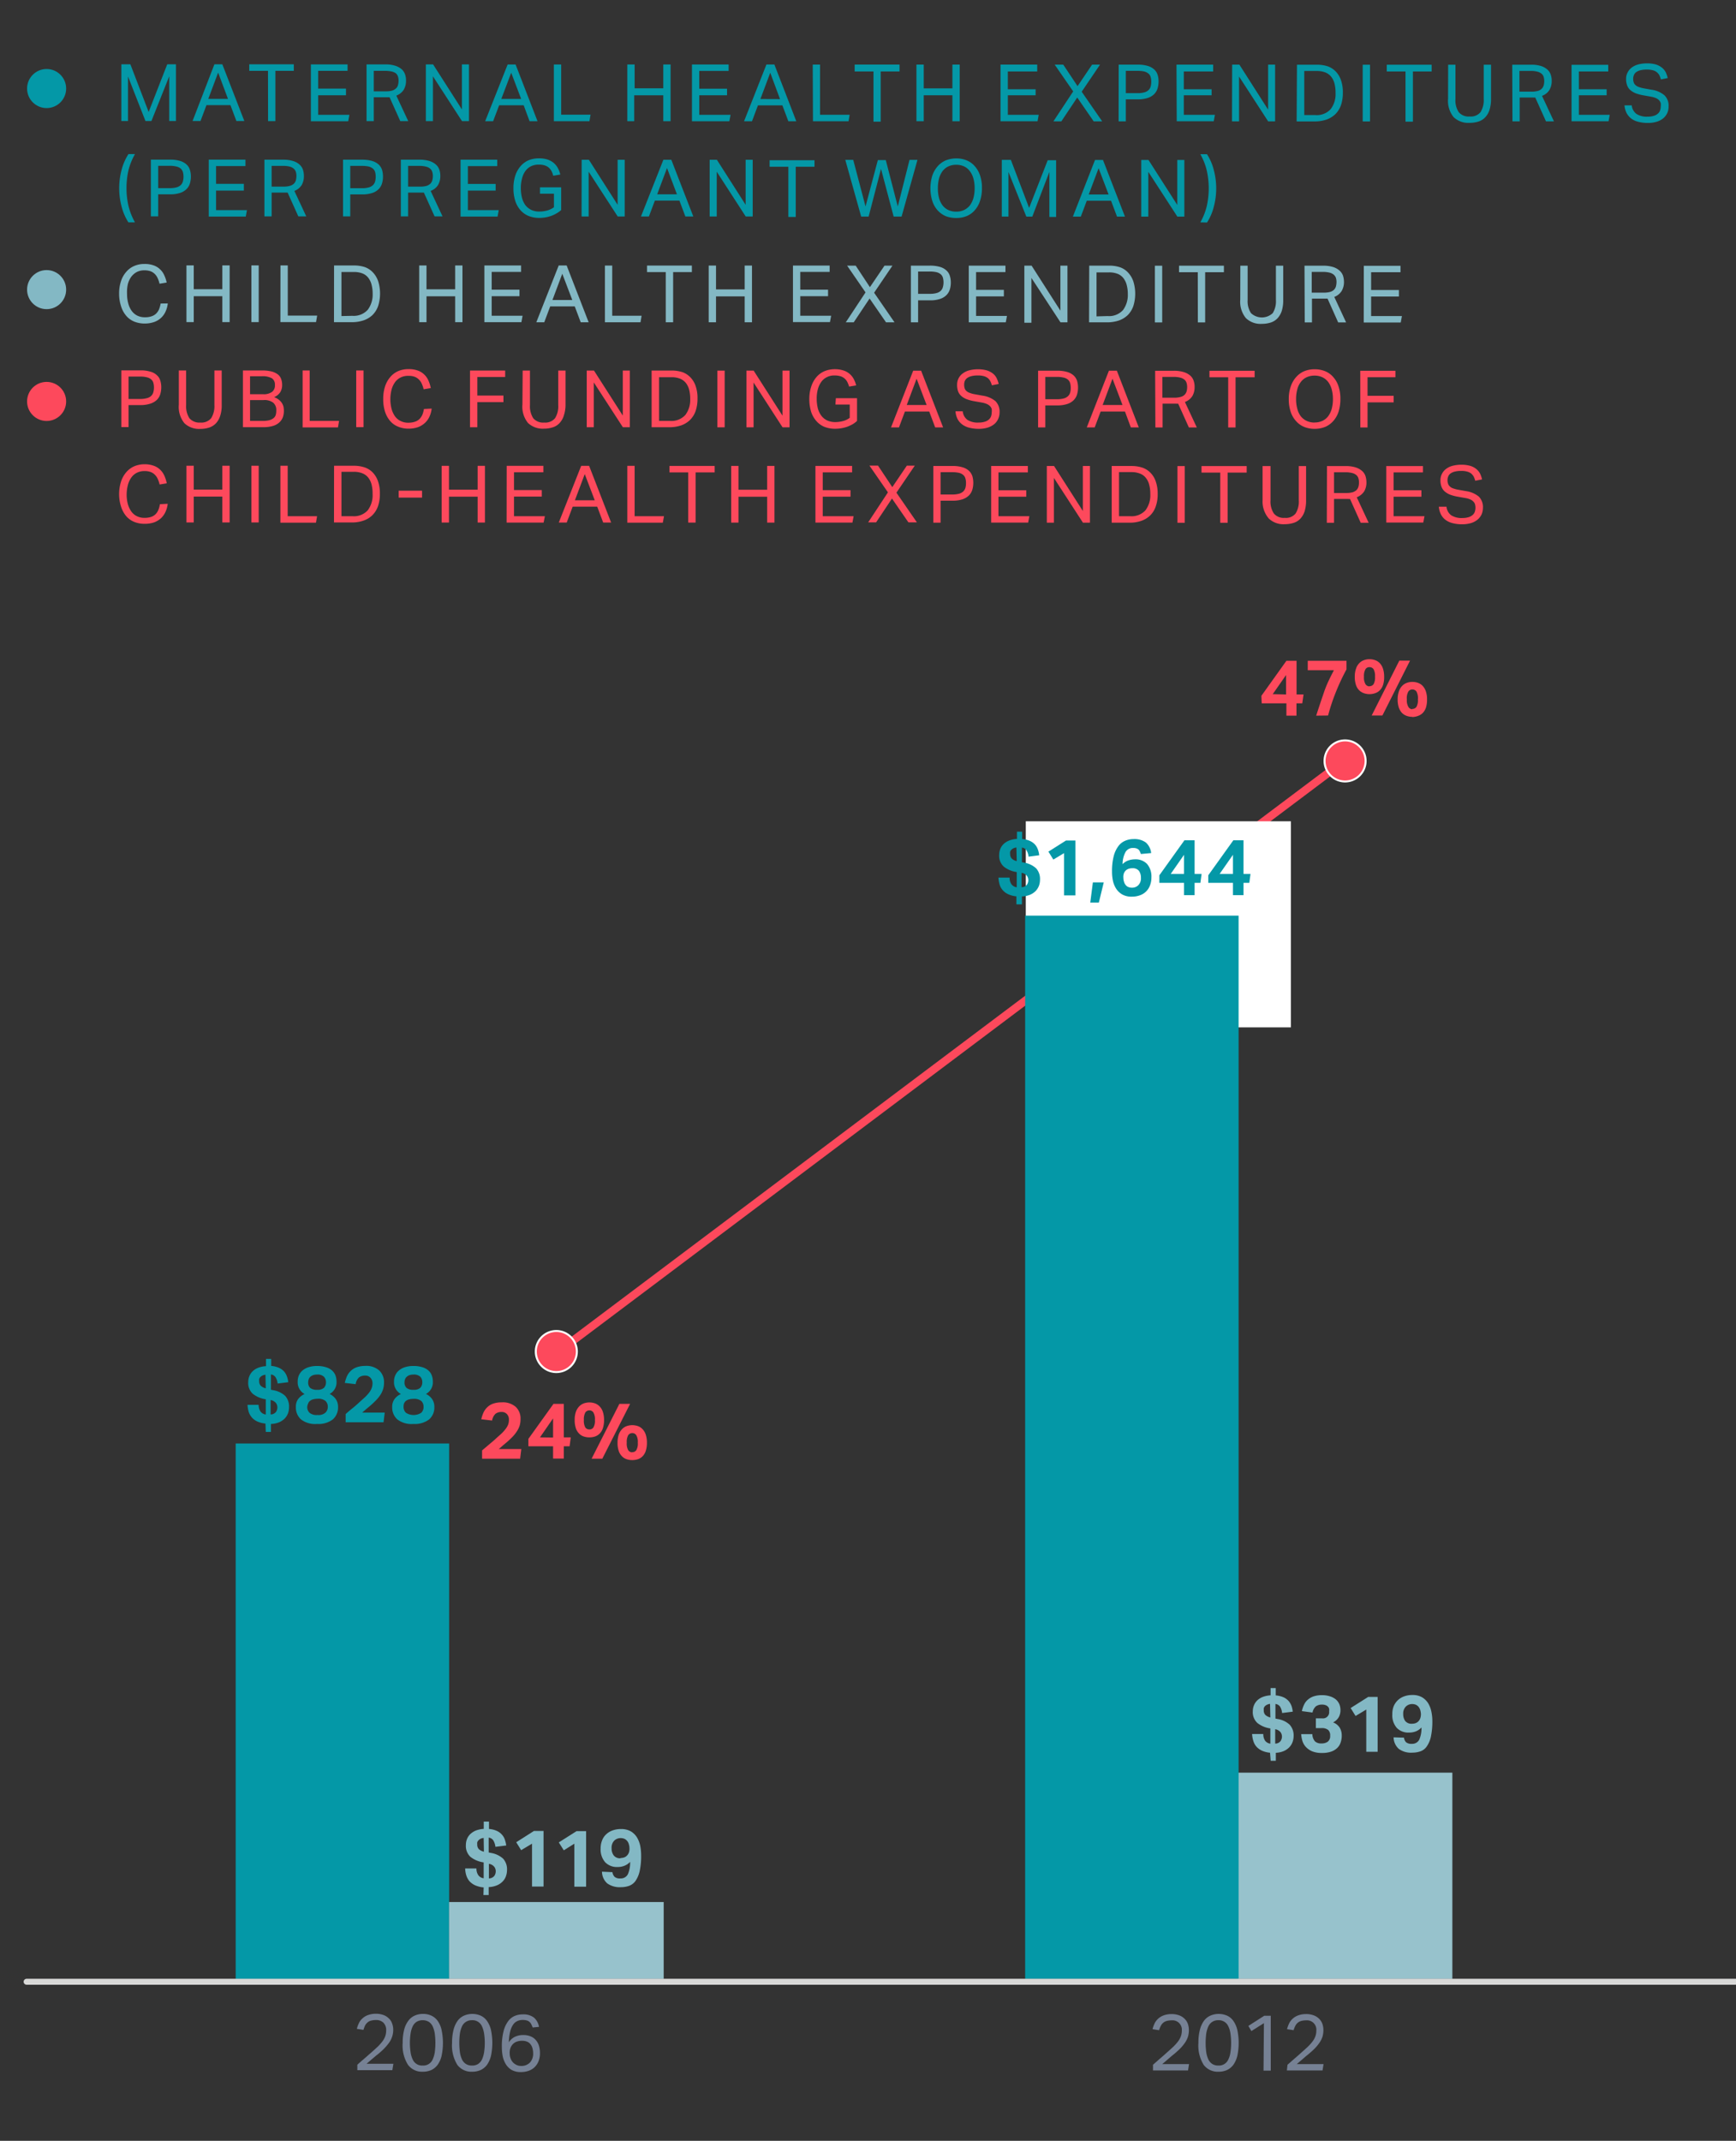 <svg xmlns="http://www.w3.org/2000/svg" viewBox="0 0 218.62 269.58" width="218.62px" height="269.58px" ><rect x="0" y="0" width="218.62" height="269.58" fill="#333333" stroke="none"/><defs><style>.cls-1{fill:#0498a7;}.cls-2{fill:#97c2cc;}.cls-3,.cls-6{fill:none;stroke-linecap:round;}.cls-3{stroke:#fd495c;stroke-miterlimit:10;}.cls-4{fill:#fff;}.cls-5{fill:#768194;}.cls-6{stroke:#d9d9d8;stroke-linejoin:round;stroke-width:0.75px;}.cls-7{fill:#83b8c4;}.cls-8{fill:#fd495c;}</style></defs><g id="Bars"><rect class="cls-1" x="29.68" y="181.77" width="26.88" height="67.44"/><rect class="cls-2" x="56.55" y="239.51" width="27.03" height="9.69"/><rect class="cls-2" x="155.87" y="223.22" width="27.03" height="25.98"/><line class="cls-3" x1="169.14" y1="95.92" x2="69.89" y2="170.52"/><rect class="cls-4" x="129.18" y="103.42" width="33.39" height="25.95"/><rect class="cls-1" x="129.1" y="115.3" width="26.88" height="133.9"/><path class="cls-5" d="M45,260c.25-.23.52-.47.82-.72l.89-.78c.32-.28.6-.53.84-.76a5.82,5.82,0,0,0,.6-.67,2.47,2.47,0,0,0,.36-.65,2.08,2.08,0,0,0,.12-.71,1.3,1.3,0,0,0-.34-1,1.29,1.29,0,0,0-.95-.34,2.25,2.25,0,0,0-.63.08,1,1,0,0,0-.44.24,1.26,1.26,0,0,0-.3.38,3.65,3.65,0,0,0-.2.54l-.83-.13a3.66,3.66,0,0,1,.25-.7,1.73,1.73,0,0,1,.44-.6,2,2,0,0,1,.7-.43,2.81,2.81,0,0,1,1-.17,2.77,2.77,0,0,1,.94.15,1.87,1.87,0,0,1,.68.42,1.52,1.52,0,0,1,.42.63,2.18,2.18,0,0,1,.15.82,2.55,2.55,0,0,1-.13.84,2.9,2.9,0,0,1-.38.77,7.22,7.22,0,0,1-.66.78c-.27.27-.59.56-1,.87l-.6.51-.59.51h3.38l-.13.8H45Z"/><path class="cls-5" d="M53.23,260.88a2.19,2.19,0,0,1-1.85-.87,4.56,4.56,0,0,1-.67-2.76,6.49,6.49,0,0,1,.18-1.63,3.16,3.16,0,0,1,.52-1.14,2,2,0,0,1,.8-.66,2.45,2.45,0,0,1,1.06-.22,2.39,2.39,0,0,1,1.06.22,2,2,0,0,1,.79.66,3.14,3.14,0,0,1,.49,1.14,7.9,7.9,0,0,1,0,3.26,3.18,3.18,0,0,1-.5,1.13,2.12,2.12,0,0,1-.8.66A2.67,2.67,0,0,1,53.23,260.88Zm0-.78a1.28,1.28,0,0,0,1.25-.75,3.42,3.42,0,0,0,.27-.9,9,9,0,0,0,0-2.4,3.42,3.42,0,0,0-.27-.9,1.35,1.35,0,0,0-.49-.56,1.54,1.54,0,0,0-1.52,0,1.35,1.35,0,0,0-.49.56,3.08,3.08,0,0,0-.27.9,8,8,0,0,0,0,2.4,3.08,3.08,0,0,0,.27.9,1.28,1.28,0,0,0,1.25.75Z"/><path class="cls-5" d="M59.45,260.88a2.2,2.2,0,0,1-1.86-.87,4.64,4.64,0,0,1-.66-2.76,6.49,6.49,0,0,1,.18-1.63,3.34,3.34,0,0,1,.51-1.14,2,2,0,0,1,.81-.66,2.64,2.64,0,0,1,2.11,0,2,2,0,0,1,.79.66,3.33,3.33,0,0,1,.5,1.14,7.9,7.9,0,0,1,0,3.26,3.36,3.36,0,0,1-.5,1.13,2.15,2.15,0,0,1-.81.66A2.62,2.62,0,0,1,59.45,260.88Zm0-.78a1.35,1.35,0,0,0,.75-.19,1.42,1.42,0,0,0,.49-.56,3.42,3.42,0,0,0,.27-.9,8,8,0,0,0,0-2.4,3.42,3.42,0,0,0-.27-.9,1.3,1.3,0,0,0-1.24-.76,1.39,1.39,0,0,0-.76.2,1.3,1.3,0,0,0-.5.56,3.42,3.42,0,0,0-.27.9,9,9,0,0,0,0,2.4,3.42,3.42,0,0,0,.27.9,1.36,1.36,0,0,0,.5.56A1.38,1.38,0,0,0,59.47,260.1Z"/><path class="cls-5" d="M67.08,255.31a4.4,4.4,0,0,0-.18-.42.89.89,0,0,0-.24-.3.84.84,0,0,0-.34-.17,1.8,1.8,0,0,0-.5-.06,1.55,1.55,0,0,0-.69.15,1.3,1.3,0,0,0-.53.47,2.71,2.71,0,0,0-.36.87,6.42,6.42,0,0,0-.16,1.32,1.87,1.87,0,0,1,.77-.69,2.32,2.32,0,0,1,1.05-.22,2.27,2.27,0,0,1,.95.18,1.65,1.65,0,0,1,.65.48,1.91,1.91,0,0,1,.38.72,3.14,3.14,0,0,1,.12.89,2.69,2.69,0,0,1-.17,1,2.18,2.18,0,0,1-.47.74,2.1,2.1,0,0,1-.75.48,2.8,2.8,0,0,1-1,.17,2.27,2.27,0,0,1-1.2-.28,2.15,2.15,0,0,1-.73-.74,3.21,3.21,0,0,1-.38-1,6.27,6.27,0,0,1-.1-1.14,7.47,7.47,0,0,1,.22-2,3.46,3.46,0,0,1,.58-1.25,2,2,0,0,1,.83-.66,2.52,2.52,0,0,1,1-.19,2.15,2.15,0,0,1,1.42.41,2,2,0,0,1,.63,1.16Zm-1.45,4.84a1.48,1.48,0,0,0,1.1-.42,1.62,1.62,0,0,0,.41-1.17,2.45,2.45,0,0,0-.08-.62,1.37,1.37,0,0,0-.24-.5,1,1,0,0,0-.43-.34,1.62,1.62,0,0,0-.66-.12,2,2,0,0,0-.59.09,1.28,1.28,0,0,0-.51.29,1.47,1.47,0,0,0-.34.51,1.75,1.75,0,0,0-.1.75,1.66,1.66,0,0,0,.11.58,1.44,1.44,0,0,0,.28.48A1.37,1.37,0,0,0,65,260,1.28,1.28,0,0,0,65.63,260.15Z"/><path class="cls-5" d="M145.2,260l.82-.72c.3-.25.59-.51.89-.78s.6-.53.84-.76a5.82,5.82,0,0,0,.6-.67,2.47,2.47,0,0,0,.36-.65,2.08,2.08,0,0,0,.12-.71,1.18,1.18,0,0,0-1.29-1.3,2.35,2.35,0,0,0-.63.08,1.18,1.18,0,0,0-.73.62,2.77,2.77,0,0,0-.21.54l-.83-.13a4.5,4.5,0,0,1,.25-.7,2,2,0,0,1,.44-.6,2.12,2.12,0,0,1,.7-.43,2.85,2.85,0,0,1,1-.17,2.69,2.69,0,0,1,.94.15,1.91,1.91,0,0,1,.69.42,1.74,1.74,0,0,1,.42.63,2.39,2.39,0,0,1,.14.82,2.84,2.84,0,0,1-.12.84,2.94,2.94,0,0,1-.39.77,5.48,5.48,0,0,1-.66.78,12.31,12.31,0,0,1-1,.87l-.59.51-.6.51h3.38l-.13.8H145.2Z"/><path class="cls-5" d="M153.44,260.88a2.21,2.21,0,0,1-1.86-.87,4.64,4.64,0,0,1-.66-2.76,6.49,6.49,0,0,1,.18-1.63,3.34,3.34,0,0,1,.51-1.14,2,2,0,0,1,.81-.66,2.64,2.64,0,0,1,2.11,0,1.92,1.92,0,0,1,.79.66,3.33,3.33,0,0,1,.5,1.14,7.9,7.9,0,0,1,0,3.26,3.36,3.36,0,0,1-.5,1.13,2.15,2.15,0,0,1-.81.66A2.59,2.59,0,0,1,153.44,260.88Zm0-.78a1.28,1.28,0,0,0,1.24-.75,2.8,2.8,0,0,0,.27-.9,8,8,0,0,0,0-2.4,2.8,2.8,0,0,0-.27-.9,1.28,1.28,0,0,0-.49-.56,1.35,1.35,0,0,0-.75-.2,1.39,1.39,0,0,0-.76.2,1.37,1.37,0,0,0-.5.56,3.42,3.42,0,0,0-.27.9,9,9,0,0,0,0,2.4,3.42,3.42,0,0,0,.27.9,1.44,1.44,0,0,0,.5.56A1.38,1.38,0,0,0,153.46,260.1Z"/><path class="cls-5" d="M159.17,254.76l-1.58,1-.38-.65,2-1.28h.82v6.91h-.91Z"/><path class="cls-5" d="M162.14,260l.82-.72c.3-.25.59-.51.89-.78s.6-.53.84-.76a5.82,5.82,0,0,0,.6-.67,2.47,2.47,0,0,0,.36-.65,2.08,2.08,0,0,0,.12-.71,1.18,1.18,0,0,0-1.29-1.3,2.35,2.35,0,0,0-.63.08,1.18,1.18,0,0,0-.73.62,2.77,2.77,0,0,0-.21.54l-.83-.13a4.5,4.5,0,0,1,.25-.7,2,2,0,0,1,.44-.6,2.12,2.12,0,0,1,.7-.43,2.85,2.85,0,0,1,1-.17,2.69,2.69,0,0,1,.94.15,1.91,1.91,0,0,1,.69.42,1.74,1.74,0,0,1,.42.63,2.39,2.39,0,0,1,.14.82,2.84,2.84,0,0,1-.12.84,2.94,2.94,0,0,1-.39.77,5.48,5.48,0,0,1-.66.78,12.31,12.31,0,0,1-1,.87l-.59.51-.6.51h3.38l-.13.8h-4.49Z"/><line class="cls-6" x1="3.35" y1="249.55" x2="218.55" y2="249.55"/><circle class="cls-1" cx="5.87" cy="11.15" r="2.46"/><path class="cls-1" d="M15.28,8.1h1.14l2.3,6,2.34-6h1.1v7.14h-.85V9.61l-2.24,5.63h-.75l-2.2-5.61v5.61h-.84Z"/><path class="cls-1" d="M27,8.1h1l2.77,7.14h-1l-.75-2H26l-.75,2h-1Zm1.71,4.35L27.47,9.14l-1.24,3.31Z"/><path class="cls-1" d="M33.75,8.92H31.39V8.1H37v.82H34.68v6.33h-.92Z"/><path class="cls-1" d="M39.15,8.11h4.62v.81h-3.7v2.24h3.5V12h-3.5v2.46H44l-.15.81H39.15Z"/><path class="cls-1" d="M46.16,8.11H48.5a4,4,0,0,1,1.31.18,2.39,2.39,0,0,1,.81.46,1.6,1.6,0,0,1,.4.65,2.27,2.27,0,0,1,.11.73,2.24,2.24,0,0,1-.28,1.16,1.9,1.9,0,0,1-.94.75l1.5,3.21h-1l-1.35-3-.28,0H47.07v3h-.91Zm2.43,3.39a2.86,2.86,0,0,0,.79-.09,1.22,1.22,0,0,0,.49-.28.82.82,0,0,0,.25-.42,2,2,0,0,0,.07-.56,1.44,1.44,0,0,0-.08-.53.89.89,0,0,0-.27-.4A1.54,1.54,0,0,0,49.31,9a3.85,3.85,0,0,0-.84-.08h-1.4V11.5Z"/><path class="cls-1" d="M53.63,8.11h.91l3.63,5.67V8.11h.89v7.14h-.88L54.52,9.61v5.64h-.89Z"/><path class="cls-1" d="M63.93,8.12h1l2.76,7.14h-1l-.74-2H62.86l-.76,2h-1Zm1.7,4.34-1.25-3.3-1.25,3.3Z"/><path class="cls-1" d="M69.75,8.12h.92v6.32h3.7l-.14.82H69.75Z"/><path class="cls-1" d="M79,8.12h.92v3h3.61v-3h.92v7.14h-.92V12H79.87v3.26H79Z"/><path class="cls-1" d="M87.14,8.12h4.62v.81h-3.7v2.24h3.5V12h-3.5v2.46H92l-.15.81H87.14Z"/><path class="cls-1" d="M96.52,8.12h1l2.76,7.15h-1l-.75-2H95.45l-.75,2h-1Zm1.71,4.36L97,9.16l-1.24,3.31Z"/><path class="cls-1" d="M102.35,8.13h.92v6.32H107l-.14.82h-4.48Z"/><path class="cls-1" d="M110,9h-2.37V8.13h5.65V9h-2.37v6.32H110Z"/><path class="cls-1" d="M115.41,8.13h.92v3h3.61v-3h.92v7.14h-.92V12h-3.61v3.26h-.92Z"/><path class="cls-1" d="M126,8.13h4.62V9h-3.7v2.24h3.5V12h-3.5v2.46h3.89l-.15.81H126Z"/><path class="cls-1" d="M135.15,11.51l-2.33-3.37h1.08l1.8,2.71,1.83-2.71h1l-2.31,3.41,2.58,3.73h-1.07l-2.07-3-2,3h-1Z"/><path class="cls-1" d="M140.88,8.14h2.38a4.34,4.34,0,0,1,1.31.17,2.1,2.1,0,0,1,.81.46,1.54,1.54,0,0,1,.41.68,2.65,2.65,0,0,1,.11.81,3,3,0,0,1-.12.86,1.75,1.75,0,0,1-.42.72,2,2,0,0,1-.81.49,3.93,3.93,0,0,1-1.29.18h-1.48v2.77h-.91Zm2.37,3.59a2.94,2.94,0,0,0,.86-.1,1.17,1.17,0,0,0,.53-.29,1,1,0,0,0,.27-.46,2.12,2.12,0,0,0,.07-.59,1.82,1.82,0,0,0-.08-.6.83.83,0,0,0-.28-.43,1.38,1.38,0,0,0-.53-.26,4,4,0,0,0-.85-.08h-1.46v2.81Z"/><path class="cls-1" d="M148.16,8.14h4.62V9h-3.7v2.24h3.5V12h-3.5v2.46H153l-.15.81h-4.66Z"/><path class="cls-1" d="M155.17,8.14h.91l3.62,5.67V8.14h.88v7.14h-.88l-3.66-5.64v5.64h-.89Z"/><path class="cls-1" d="M163.33,8.15h2.5a4.34,4.34,0,0,1,1.4.21,2.68,2.68,0,0,1,1,.66,2.92,2.92,0,0,1,.65,1.1,4.52,4.52,0,0,1,.23,1.55,4.77,4.77,0,0,1-.24,1.58,3,3,0,0,1-.71,1.13,3.09,3.09,0,0,1-1.12.68,4.55,4.55,0,0,1-1.48.23h-2.27Zm2.31,6.34a2.36,2.36,0,0,0,1.94-.75,3.11,3.11,0,0,0,.61-2.05,4.52,4.52,0,0,0-.13-1.16,2.35,2.35,0,0,0-.42-.87,1.85,1.85,0,0,0-.74-.54,2.85,2.85,0,0,0-1.07-.18h-1.58v5.55Z"/><path class="cls-1" d="M171.61,8.15h.92v7.14h-.92Z"/><path class="cls-1" d="M177,9h-2.36V8.15h5.65V9h-2.36v6.32H177Z"/><path class="cls-1" d="M182.37,8.15h.92v4.31a2.71,2.71,0,0,0,.41,1.66,1.62,1.62,0,0,0,1.38.55,1.59,1.59,0,0,0,1.37-.55,2.88,2.88,0,0,0,.4-1.66V8.15h.92v4.31a4.53,4.53,0,0,1-.19,1.37,2.41,2.41,0,0,1-.53.93,1.94,1.94,0,0,1-.85.54,3.69,3.69,0,0,1-1.14.17,2.65,2.65,0,0,1-2-.72,3.25,3.25,0,0,1-.7-2.33Z"/><path class="cls-1" d="M190.44,8.15h2.34a4,4,0,0,1,1.31.17,2.25,2.25,0,0,1,.81.47,1.48,1.48,0,0,1,.4.65,2.21,2.21,0,0,1,.11.72,2.22,2.22,0,0,1-.28,1.16,1.8,1.8,0,0,1-.94.75l1.5,3.21h-1l-1.35-3a1.27,1.27,0,0,1-.28,0h-1.68v3h-.91Zm2.43,3.39a2.86,2.86,0,0,0,.79-.09,1.1,1.1,0,0,0,.49-.27,1,1,0,0,0,.25-.43,1.88,1.88,0,0,0,.07-.55,1.8,1.8,0,0,0-.08-.54.86.86,0,0,0-.27-.39,1.38,1.38,0,0,0-.53-.25,3.26,3.26,0,0,0-.84-.09h-1.4v2.61Z"/><path class="cls-1" d="M197.91,8.16h4.62V9h-3.7v2.24h3.5V12h-3.5v2.46h3.89l-.15.81h-4.66Z"/><path class="cls-1" d="M205.49,13.27a1.53,1.53,0,0,0,.6,1.08,2.39,2.39,0,0,0,1.41.34,2.55,2.55,0,0,0,.79-.11,1.26,1.26,0,0,0,.5-.28.87.87,0,0,0,.27-.41,1.33,1.33,0,0,0,.08-.49,1.29,1.29,0,0,0,0-.4.9.9,0,0,0-.19-.36,1.24,1.24,0,0,0-.4-.28,2.77,2.77,0,0,0-.66-.19l-.9-.16a5.59,5.59,0,0,1-.94-.24,2.3,2.3,0,0,1-.69-.39,1.38,1.38,0,0,1-.43-.58,2.19,2.19,0,0,1-.15-.85,1.69,1.69,0,0,1,.21-.86,1.81,1.81,0,0,1,.55-.62,2.42,2.42,0,0,1,.83-.37,4.3,4.3,0,0,1,1-.12,4,4,0,0,1,1.19.15,2.34,2.34,0,0,1,.77.42,1.85,1.85,0,0,1,.46.59,3.73,3.73,0,0,1,.23.69l-.86.17a2.63,2.63,0,0,0-.2-.54,1.29,1.29,0,0,0-.84-.62,3,3,0,0,0-.73-.08,3.21,3.21,0,0,0-.82.09,1.63,1.63,0,0,0-.53.24.89.89,0,0,0-.28.37,1.22,1.22,0,0,0-.09.46,1.25,1.25,0,0,0,.07.45.69.69,0,0,0,.22.34,1.12,1.12,0,0,0,.4.24,3.63,3.63,0,0,0,.62.17l1,.18a3.17,3.17,0,0,1,1.63.7,1.82,1.82,0,0,1,.52,1.42,1.94,1.94,0,0,1-.16.8,2,2,0,0,1-.49.66,2.37,2.37,0,0,1-.82.44,3.63,3.63,0,0,1-1.15.16,4.47,4.47,0,0,1-1.14-.13,2.46,2.46,0,0,1-.9-.39,2.14,2.14,0,0,1-.61-.69,2.54,2.54,0,0,1-.28-1Z"/><path class="cls-1" d="M16.17,28a6.77,6.77,0,0,1-.86-2,9,9,0,0,1,0-4.6,6.79,6.79,0,0,1,.87-2H17a8.07,8.07,0,0,0-.83,2.08,10,10,0,0,0-.24,2.21,9.82,9.82,0,0,0,.24,2.2A8,8,0,0,0,17,28Z"/><path class="cls-1" d="M19,20.1H21.4a4.31,4.31,0,0,1,1.3.17,2.08,2.08,0,0,1,.81.46,1.5,1.5,0,0,1,.41.68,2.69,2.69,0,0,1,.12.81,3,3,0,0,1-.12.86,1.64,1.64,0,0,1-.42.72,2,2,0,0,1-.81.49,3.93,3.93,0,0,1-1.29.18H19.92v2.77H19Zm2.38,3.59a3,3,0,0,0,.86-.1,1.28,1.28,0,0,0,.53-.29,1.07,1.07,0,0,0,.26-.45,2.29,2.29,0,0,0,0-1.2,1,1,0,0,0-.28-.43,1.29,1.29,0,0,0-.54-.25,3.26,3.26,0,0,0-.84-.09H19.92v2.81Z"/><path class="cls-1" d="M26.29,20.1h4.62v.81h-3.7v2.24h3.5V24h-3.5v2.46H31.1l-.15.81H26.29Z"/><path class="cls-1" d="M33.3,20.11h2.34a4,4,0,0,1,1.31.18,2.11,2.11,0,0,1,.8.46,1.56,1.56,0,0,1,.41.65,2.58,2.58,0,0,1,.11.73A2.24,2.24,0,0,1,38,23.29a1.87,1.87,0,0,1-.93.75l1.5,3.21h-1l-1.35-3-.28,0H34.21v3H33.3Zm2.43,3.39a2.87,2.87,0,0,0,.79-.1,1.16,1.16,0,0,0,.49-.27,1,1,0,0,0,.25-.42,2.45,2.45,0,0,0,.07-.56,1.69,1.69,0,0,0-.08-.53.94.94,0,0,0-.28-.4,1.33,1.33,0,0,0-.52-.25,3.32,3.32,0,0,0-.84-.08h-1.4V23.5Z"/><path class="cls-1" d="M43.2,20.11h2.39a4.39,4.39,0,0,1,1.31.17,2.1,2.1,0,0,1,.81.46,1.67,1.67,0,0,1,.41.67,3.12,3.12,0,0,1,.11.82,3,3,0,0,1-.12.86,1.75,1.75,0,0,1-.42.72,2,2,0,0,1-.81.49,3.93,3.93,0,0,1-1.29.18H44.11v2.77H43.2Zm2.38,3.59a3,3,0,0,0,.86-.1,1.22,1.22,0,0,0,.53-.29,1,1,0,0,0,.27-.46,2.4,2.4,0,0,0,0-1.19.9.9,0,0,0-.28-.43,1.38,1.38,0,0,0-.53-.26,4,4,0,0,0-.85-.08H44.11V23.7Z"/><path class="cls-1" d="M50.48,20.11h2.34a4,4,0,0,1,1.31.18,2.25,2.25,0,0,1,.81.47,1.5,1.5,0,0,1,.4.64,2.31,2.31,0,0,1,.11.73,2.24,2.24,0,0,1-.28,1.16,1.86,1.86,0,0,1-.94.75l1.5,3.21h-1l-1.35-3-.28,0H51.39v3h-.91Zm2.43,3.39a2.86,2.86,0,0,0,.79-.09,1.34,1.34,0,0,0,.49-.27,1,1,0,0,0,.25-.43,2,2,0,0,0,.07-.56,1.74,1.74,0,0,0-.08-.53.86.86,0,0,0-.27-.39,1.25,1.25,0,0,0-.53-.25,3.26,3.26,0,0,0-.84-.09h-1.4V23.5Z"/><path class="cls-1" d="M58,20.11h4.62v.81h-3.7v2.24h3.5V24h-3.5v2.46h3.89l-.15.81H58Z"/><path class="cls-1" d="M68,23.59h2.67v2.86a3.26,3.26,0,0,1-.6.43,4.07,4.07,0,0,1-.67.31,4.73,4.73,0,0,1-.74.19,4.59,4.59,0,0,1-.73.06,3.6,3.6,0,0,1-1.4-.26,2.8,2.8,0,0,1-1-.73,3.3,3.3,0,0,1-.65-1.18,5.09,5.09,0,0,1-.22-1.57,5,5,0,0,1,.24-1.61,3.49,3.49,0,0,1,.67-1.18,2.82,2.82,0,0,1,1-.73,3.4,3.4,0,0,1,1.29-.24,3.45,3.45,0,0,1,1.06.14,2.38,2.38,0,0,1,.79.42,2.35,2.35,0,0,1,.53.64,3.12,3.12,0,0,1,.32.84l-.89.15a2.4,2.4,0,0,0-.21-.57,1.43,1.43,0,0,0-.35-.45,1.4,1.4,0,0,0-.51-.28,2.32,2.32,0,0,0-.74-.1,2.17,2.17,0,0,0-1,.21,2,2,0,0,0-.7.6,2.7,2.7,0,0,0-.42.94,4.53,4.53,0,0,0-.15,1.2,5,5,0,0,0,.14,1.21,2.8,2.8,0,0,0,.43.94,2.16,2.16,0,0,0,.74.6,2.38,2.38,0,0,0,1,.21,4,4,0,0,0,1-.13,2.74,2.74,0,0,0,.86-.41V24.39H68Z"/><path class="cls-1" d="M73.25,20.12h.91l3.62,5.67V20.12h.89v7.14h-.88l-3.66-5.64v5.64h-.89Z"/><path class="cls-1" d="M83.54,20.12h1l2.77,7.14h-1l-.75-2H82.47l-.75,2h-1Zm1.71,4.35L84,21.16l-1.24,3.31Z"/><path class="cls-1" d="M89.37,20.12h.91l3.62,5.67V20.12h.89v7.14h-.88l-3.65-5.64v5.64h-.89Z"/><path class="cls-1" d="M99.28,21H96.92v-.82h5.65V21h-2.36v6.32h-.93Z"/><path class="cls-1" d="M106.45,20.13h1L109,26l1.55-5.84h1L113.06,26l1.48-5.87h1l-2,7.14h-1l-1.59-6-1.56,6h-.94Z"/><path class="cls-1" d="M120.42,27.45a3.63,3.63,0,0,1-1.34-.24,3,3,0,0,1-1-.72,3.31,3.31,0,0,1-.67-1.18,5.45,5.45,0,0,1,0-3.2,3.49,3.49,0,0,1,.68-1.18,2.93,2.93,0,0,1,1-.73,3.62,3.62,0,0,1,1.33-.25,3.35,3.35,0,0,1,1.33.25,2.71,2.71,0,0,1,1,.72,3.33,3.33,0,0,1,.67,1.17,4.83,4.83,0,0,1,.24,1.59,5,5,0,0,1-.24,1.61,3.29,3.29,0,0,1-.66,1.18,2.73,2.73,0,0,1-1,.73A3.4,3.4,0,0,1,120.42,27.45Zm0-.8a2.26,2.26,0,0,0,1-.21,2.09,2.09,0,0,0,.73-.59,2.86,2.86,0,0,0,.44-.93,4.63,4.63,0,0,0,.15-1.22,4.48,4.48,0,0,0-.15-1.2,2.65,2.65,0,0,0-.45-.94,1.9,1.9,0,0,0-.72-.6,2.26,2.26,0,0,0-1-.21,2.32,2.32,0,0,0-1,.21,2,2,0,0,0-.73.6,2.82,2.82,0,0,0-.44.94,4.94,4.94,0,0,0-.14,1.2,4.65,4.65,0,0,0,.14,1.22,2.67,2.67,0,0,0,.44.93,2,2,0,0,0,.72.59A2.34,2.34,0,0,0,120.42,26.65Z"/><path class="cls-1" d="M126.16,20.13h1.14l2.3,6.05,2.34-6H133v7.14h-.85V21.65L130,27.28h-.75L127,21.66v5.61h-.84Z"/><path class="cls-1" d="M137.9,20.14h1l2.77,7.14h-1l-.75-2h-3.06l-.75,2h-1Zm1.71,4.35-1.26-3.31-1.24,3.31Z"/><path class="cls-1" d="M143.72,20.14h.91l3.63,5.67V20.14h.89v7.14h-.88l-3.66-5.64v5.64h-.89Z"/><path class="cls-1" d="M151.16,28a7.69,7.69,0,0,0,.82-2.08,10.25,10.25,0,0,0,0-4.41,7.63,7.63,0,0,0-.82-2.09H152a6.63,6.63,0,0,1,.86,2,8.91,8.91,0,0,1,.3,2.3,8.79,8.79,0,0,1-.3,2.3,6.52,6.52,0,0,1-.86,2Z"/><circle class="cls-7" cx="5.87" cy="36.47" r="2.46"/><path class="cls-7" d="M21.13,38.21a3.28,3.28,0,0,1-.27,1,2.45,2.45,0,0,1-1.45,1.34,3.58,3.58,0,0,1-1.19.19,3.46,3.46,0,0,1-1.33-.25,2.62,2.62,0,0,1-1-.73,3.35,3.35,0,0,1-.64-1.18A5.11,5.11,0,0,1,15,37a4.89,4.89,0,0,1,.24-1.6,3.31,3.31,0,0,1,.67-1.18,2.7,2.7,0,0,1,1-.73,3.13,3.13,0,0,1,1.27-.25,3.26,3.26,0,0,1,1.14.17,2.18,2.18,0,0,1,.81.48,2.21,2.21,0,0,1,.54.74,4.24,4.24,0,0,1,.32.95l-.9.15a3.48,3.48,0,0,0-.24-.71,1.68,1.68,0,0,0-.37-.53,1.5,1.5,0,0,0-.54-.34,2.39,2.39,0,0,0-.76-.11,2.08,2.08,0,0,0-.95.21,2.24,2.24,0,0,0-.7.6,2.85,2.85,0,0,0-.43.93A4.61,4.61,0,0,0,16,37a4.48,4.48,0,0,0,.15,1.2,2.81,2.81,0,0,0,.43.94,1.92,1.92,0,0,0,.7.6,2.12,2.12,0,0,0,1,.21,2.3,2.3,0,0,0,.83-.13,1.49,1.49,0,0,0,.57-.35,1.75,1.75,0,0,0,.36-.55,3.58,3.58,0,0,0,.19-.7Z"/><path class="cls-7" d="M23.48,33.42h.92v3H28v-3h.92v7.14H28V37.3H24.4v3.26h-.92Z"/><path class="cls-7" d="M31.66,33.42h.92v7.14h-.92Z"/><path class="cls-7" d="M35.32,33.42h.92v6.32h3.7l-.14.82H35.31Z"/><path class="cls-7" d="M42.07,33.43h2.5a4.27,4.27,0,0,1,1.39.21,2.61,2.61,0,0,1,1,.66,3.08,3.08,0,0,1,.66,1.1,5.22,5.22,0,0,1,0,3.13,3,3,0,0,1-.7,1.13,3.05,3.05,0,0,1-1.13.68,4.55,4.55,0,0,1-1.48.23H42.06Zm2.31,6.34A2.37,2.37,0,0,0,46.32,39,3.19,3.19,0,0,0,46.93,37a4.5,4.5,0,0,0-.14-1.16,2.35,2.35,0,0,0-.42-.87,1.73,1.73,0,0,0-.73-.54,2.89,2.89,0,0,0-1.07-.18H43v5.55Z"/><path class="cls-7" d="M52.79,33.43h.92v3h3.61v-3h.92v7.14h-.92V37.31H53.71v3.26h-.92Z"/><path class="cls-7" d="M61,33.43h4.62v.81h-3.7v2.24h3.5v.82h-3.5v2.46h3.89l-.15.81H61Z"/><path class="cls-7" d="M70.36,33.43h1l2.77,7.15h-1l-.75-2H69.29l-.75,2h-1Zm1.71,4.35-1.26-3.31-1.24,3.31Z"/><path class="cls-7" d="M76.18,33.44h.92v6.32h3.7l-.14.82H76.18Z"/><path class="cls-7" d="M83.84,34.26H81.48v-.82h5.65v.82H84.77v6.32h-.93Z"/><path class="cls-7" d="M89.25,33.44h.92v3h3.61v-3h.92v7.14h-.92V37.32H90.17v3.26h-.92Z"/><path class="cls-7" d="M99.86,33.44h4.62v.8h-3.7v2.24h3.5v.82h-3.5v2.46h3.89l-.15.8H99.86Z"/><path class="cls-7" d="M109,36.82l-2.32-3.37h1.08l1.79,2.71,1.84-2.71h1l-2.31,3.41,2.57,3.73h-1.07l-2.07-3-2,3h-1Z"/><path class="cls-7" d="M114.71,33.45h2.39a4.39,4.39,0,0,1,1.31.17,2,2,0,0,1,.8.46,1.47,1.47,0,0,1,.41.67,2.76,2.76,0,0,1,.12.82,3,3,0,0,1-.12.86,1.75,1.75,0,0,1-.42.72,2,2,0,0,1-.81.49,3.93,3.93,0,0,1-1.29.18h-1.48v2.77h-.91ZM117.09,37a3,3,0,0,0,.86-.1,1.22,1.22,0,0,0,.53-.29,1,1,0,0,0,.26-.46,2.1,2.1,0,0,0,.08-.59,2.13,2.13,0,0,0-.08-.6.9.9,0,0,0-.28-.43,1.36,1.36,0,0,0-.54-.26,3.85,3.85,0,0,0-.84-.08h-1.46V37Z"/><path class="cls-7" d="M122,33.45h4.62v.81h-3.7V36.5h3.5v.82h-3.5v2.46h3.89l-.15.81H122Z"/><path class="cls-7" d="M129,33.45h.91l3.63,5.67V33.45h.89v7.14h-.88L129.89,35v5.64H129Z"/><path class="cls-7" d="M137.17,33.45h2.5a4.27,4.27,0,0,1,1.39.21,2.51,2.51,0,0,1,1,.66,3.08,3.08,0,0,1,.66,1.1,5.22,5.22,0,0,1,0,3.13,3,3,0,0,1-.7,1.13,3.09,3.09,0,0,1-1.12.68,4.66,4.66,0,0,1-1.49.23h-2.26Zm2.31,6.35a2.37,2.37,0,0,0,1.94-.75,3.19,3.19,0,0,0,.61-2,4.5,4.5,0,0,0-.14-1.16,2.35,2.35,0,0,0-.42-.87,1.73,1.73,0,0,0-.73-.54,2.89,2.89,0,0,0-1.07-.18h-1.58v5.54Z"/><path class="cls-7" d="M145.44,33.46h.92V40.6h-.92Z"/><path class="cls-7" d="M150.84,34.28h-2.36v-.82h5.65v.82h-2.36V40.6h-.92Z"/><path class="cls-7" d="M156.2,33.46h.92v4.31a2.72,2.72,0,0,0,.42,1.66,2,2,0,0,0,2.74,0,2.82,2.82,0,0,0,.4-1.66V33.46h.92v4.31a4.55,4.55,0,0,1-.18,1.37,2.55,2.55,0,0,1-.53.93,2,2,0,0,1-.85.54,3.69,3.69,0,0,1-1.14.17,2.65,2.65,0,0,1-2-.72,3.25,3.25,0,0,1-.71-2.33Z"/><path class="cls-7" d="M164.28,33.46h2.34a4,4,0,0,1,1.31.18,2.2,2.2,0,0,1,.8.47,1.53,1.53,0,0,1,.41.64,2.64,2.64,0,0,1,.11.73,2.22,2.22,0,0,1-.29,1.16,1.87,1.87,0,0,1-.93.75l1.49,3.21h-1l-1.34-3a2.4,2.4,0,0,1-.28,0h-1.68v3h-.91Zm2.43,3.39a2.91,2.91,0,0,0,.79-.09,1.16,1.16,0,0,0,.49-.27,1,1,0,0,0,.25-.43,2.31,2.31,0,0,0,.07-.56,1.74,1.74,0,0,0-.08-.53,1,1,0,0,0-.28-.39,1.33,1.33,0,0,0-.52-.25,3.26,3.26,0,0,0-.84-.09h-1.4v2.61Z"/><path class="cls-7" d="M171.75,33.47h4.62v.81h-3.7v2.24h3.5v.82h-3.5V39.8h3.88l-.15.81h-4.66Z"/><circle class="cls-8" cx="5.87" cy="50.55" r="2.46"/><path class="cls-8" d="M15.28,46.64h2.39a4,4,0,0,1,1.3.17,1.86,1.86,0,0,1,.81.46,1.42,1.42,0,0,1,.41.67,2.76,2.76,0,0,1,.12.82,3.08,3.08,0,0,1-.12.86,1.75,1.75,0,0,1-.42.72,2.13,2.13,0,0,1-.81.48,3.9,3.9,0,0,1-1.29.19H16.19v2.77h-.91Zm2.38,3.6a3,3,0,0,0,.86-.11,1.13,1.13,0,0,0,.53-.29,1,1,0,0,0,.26-.45,2.16,2.16,0,0,0,.08-.59,2.13,2.13,0,0,0-.08-.6.85.85,0,0,0-.28-.43,1.24,1.24,0,0,0-.54-.26,3.26,3.26,0,0,0-.84-.09H16.19v2.82Z"/><path class="cls-8" d="M22.52,46.65h.92V51a2.8,2.8,0,0,0,.41,1.66,1.65,1.65,0,0,0,1.38.55,1.59,1.59,0,0,0,1.37-.56A2.87,2.87,0,0,0,27,51V46.65h.92V51a4.17,4.17,0,0,1-.19,1.36,2.46,2.46,0,0,1-.53.94,2.14,2.14,0,0,1-.85.54,3.62,3.62,0,0,1-1.13.17,2.68,2.68,0,0,1-2-.72,3.25,3.25,0,0,1-.7-2.33Z"/><path class="cls-8" d="M30.59,46.65H33a4.74,4.74,0,0,1,1.25.14,2.19,2.19,0,0,1,.78.39,1.28,1.28,0,0,1,.39.59,2.07,2.07,0,0,1,.11.71,1.72,1.72,0,0,1-.22.88,1.65,1.65,0,0,1-.79.65,2.13,2.13,0,0,1,.6.33,1.84,1.84,0,0,1,.38.41,1.63,1.63,0,0,1,.2.47,2.73,2.73,0,0,1,.05.5,2.43,2.43,0,0,1-.13.82,1.67,1.67,0,0,1-.44.65,2.06,2.06,0,0,1-.79.44,3.86,3.86,0,0,1-1.21.16H30.59ZM33.11,53a3.15,3.15,0,0,0,.82-.09,1.41,1.41,0,0,0,.52-.26.81.81,0,0,0,.27-.39,1.81,1.81,0,0,0,.07-.54,1.21,1.21,0,0,0-.37-1,1.8,1.8,0,0,0-1.24-.34H31.49V53Zm0-3.36a1.77,1.77,0,0,0,1.16-.3,1,1,0,0,0,.35-.86.94.94,0,0,0-.37-.84,2.39,2.39,0,0,0-1.29-.26H31.49v2.26Z"/><path class="cls-8" d="M38.11,46.65H39V53h3.7l-.14.82H38.11Z"/><path class="cls-8" d="M44.86,46.65h.92v7.14h-.92Z"/><path class="cls-8" d="M54.36,51.45a3.28,3.28,0,0,1-.27,1,2.46,2.46,0,0,1-.58.81,2.71,2.71,0,0,1-.87.53,3.58,3.58,0,0,1-1.19.19,3.29,3.29,0,0,1-1.33-.26,2.6,2.6,0,0,1-1-.72,3.44,3.44,0,0,1-.64-1.18,5.11,5.11,0,0,1-.22-1.58,5,5,0,0,1,.24-1.61,3.49,3.49,0,0,1,.67-1.18,2.82,2.82,0,0,1,1-.73,3.3,3.3,0,0,1,1.27-.24,3.26,3.26,0,0,1,1.14.17,2.18,2.18,0,0,1,.81.48,2.25,2.25,0,0,1,.54.74,4.24,4.24,0,0,1,.32,1l-.9.15a3.48,3.48,0,0,0-.24-.71,1.58,1.58,0,0,0-.37-.53,1.5,1.5,0,0,0-.54-.34,2.14,2.14,0,0,0-.76-.11,2.08,2.08,0,0,0-1,.21,1.92,1.92,0,0,0-.7.6,2.85,2.85,0,0,0-.43.93,4.92,4.92,0,0,0,0,2.41,3,3,0,0,0,.43.94,1.89,1.89,0,0,0,.7.59,2.09,2.09,0,0,0,1,.22,2.54,2.54,0,0,0,.83-.13,1.49,1.49,0,0,0,.57-.35,1.87,1.87,0,0,0,.36-.55,3.78,3.78,0,0,0,.19-.7Z"/><path class="cls-8" d="M59.19,46.66h4.43v.81H60.11v2.34H63.4v.83H60.11V53.8h-.92Z"/><path class="cls-8" d="M65.82,46.66h.92V51a2.8,2.8,0,0,0,.41,1.66,1.62,1.62,0,0,0,1.38.55,1.59,1.59,0,0,0,1.37-.55A2.82,2.82,0,0,0,70.3,51V46.66h.92V51A4.28,4.28,0,0,1,71,52.34a2.41,2.41,0,0,1-.53.93,1.94,1.94,0,0,1-.85.54,3.58,3.58,0,0,1-1.13.17,2.68,2.68,0,0,1-2-.72,3.25,3.25,0,0,1-.7-2.33Z"/><path class="cls-8" d="M73.89,46.66h.91l3.63,5.67V46.66h.89V53.8h-.88l-3.66-5.64V53.8h-.89Z"/><path class="cls-8" d="M82.06,46.66h2.5a4.34,4.34,0,0,1,1.4.21,2.68,2.68,0,0,1,1,.66,2.92,2.92,0,0,1,.65,1.1,4.52,4.52,0,0,1,.23,1.55,4.77,4.77,0,0,1-.24,1.58,3,3,0,0,1-.71,1.13,3.09,3.09,0,0,1-1.12.68,4.55,4.55,0,0,1-1.48.23H82.06ZM84.37,53a2.36,2.36,0,0,0,1.94-.75,3.13,3.13,0,0,0,.61-2,4.52,4.52,0,0,0-.13-1.16,2.35,2.35,0,0,0-.42-.87,1.85,1.85,0,0,0-.74-.54,2.85,2.85,0,0,0-1.07-.18H83V53Z"/><path class="cls-8" d="M90.34,46.67h.92v7.14h-.92Z"/><path class="cls-8" d="M94,46.67h.91l3.63,5.67V46.67h.89v7.14h-.88l-3.65-5.64v5.64H94Z"/><path class="cls-8" d="M105.26,50.14h2.67V53a2.83,2.83,0,0,1-.59.44,5.24,5.24,0,0,1-.68.31,4.58,4.58,0,0,1-.73.18,4.71,4.71,0,0,1-.74.06,3.64,3.64,0,0,1-1.4-.25,2.79,2.79,0,0,1-1-.74,3.32,3.32,0,0,1-.65-1.17,5.48,5.48,0,0,1-.22-1.58,4.93,4.93,0,0,1,.25-1.6,3.45,3.45,0,0,1,.66-1.18,2.77,2.77,0,0,1,1-.73,3.37,3.37,0,0,1,1.29-.25,3.43,3.43,0,0,1,1.06.15,2.23,2.23,0,0,1,.78.41,2.26,2.26,0,0,1,.54.65,3.58,3.58,0,0,1,.32.83l-.89.15a3.54,3.54,0,0,0-.22-.57,1.48,1.48,0,0,0-.34-.44,1.46,1.46,0,0,0-.52-.29,2.57,2.57,0,0,0-.73-.1,2,2,0,0,0-1,.22,1.84,1.84,0,0,0-.7.6A2.81,2.81,0,0,0,103,49a4.48,4.48,0,0,0-.15,1.2,5.09,5.09,0,0,0,.14,1.21,2.67,2.67,0,0,0,.44.93,2,2,0,0,0,.73.6,2.41,2.41,0,0,0,1,.21,3.75,3.75,0,0,0,1-.13,2.32,2.32,0,0,0,.85-.41V50.94h-1.8Z"/><path class="cls-8" d="M115,46.68h1l2.77,7.14h-1l-.75-2h-3.06l-.75,2h-1ZM116.69,51l-1.26-3.31L114.19,51Z"/><path class="cls-8" d="M121.24,51.79a1.52,1.52,0,0,0,.59,1.08,2.42,2.42,0,0,0,1.42.34,2.48,2.48,0,0,0,.78-.11,1.38,1.38,0,0,0,.51-.28,1,1,0,0,0,.27-.41,1.57,1.57,0,0,0,.08-.49,1.84,1.84,0,0,0,0-.41.82.82,0,0,0-.2-.35,1.24,1.24,0,0,0-.4-.28,2.82,2.82,0,0,0-.65-.19l-.9-.16a5.13,5.13,0,0,1-.94-.24,2.24,2.24,0,0,1-.7-.39,1.47,1.47,0,0,1-.43-.58,2.4,2.4,0,0,1-.14-.85,1.79,1.79,0,0,1,.2-.86,1.75,1.75,0,0,1,.56-.62,2.34,2.34,0,0,1,.83-.37,4.24,4.24,0,0,1,1-.12,4,4,0,0,1,1.18.15,2.39,2.39,0,0,1,.78.42,1.69,1.69,0,0,1,.45.59,3.77,3.77,0,0,1,.24.69l-.86.17a2.64,2.64,0,0,0-.21-.54,1.23,1.23,0,0,0-.33-.39,1.44,1.44,0,0,0-.5-.23,2.63,2.63,0,0,0-.73-.08,3.15,3.15,0,0,0-.82.09,1.54,1.54,0,0,0-.53.24.92.92,0,0,0-.29.37,1.21,1.21,0,0,0-.08.46,1.53,1.53,0,0,0,.06.45.77.77,0,0,0,.22.34,1.17,1.17,0,0,0,.41.24,3.18,3.18,0,0,0,.62.17l1,.18a3.3,3.3,0,0,1,1.63.69,1.9,1.9,0,0,1,.52,1.43,2,2,0,0,1-.17.8,1.84,1.84,0,0,1-.49.66,2.55,2.55,0,0,1-.82.44,3.57,3.57,0,0,1-1.14.16,4.55,4.55,0,0,1-1.15-.13,2.49,2.49,0,0,1-.89-.39,2.06,2.06,0,0,1-.62-.69,2.54,2.54,0,0,1-.27-1Z"/><path class="cls-8" d="M130.73,46.68h2.39a4.39,4.39,0,0,1,1.31.17,2.1,2.1,0,0,1,.81.46,1.64,1.64,0,0,1,.41.68,3,3,0,0,1,.11.81,3,3,0,0,1-.12.86,1.75,1.75,0,0,1-.42.72,2,2,0,0,1-.81.49,3.93,3.93,0,0,1-1.29.18h-1.48v2.77h-.91Zm2.38,3.59a3,3,0,0,0,.86-.1,1.22,1.22,0,0,0,.53-.29,1,1,0,0,0,.27-.45,2.25,2.25,0,0,0,.07-.6,2.13,2.13,0,0,0-.08-.6.9.9,0,0,0-.28-.43,1.25,1.25,0,0,0-.53-.25,3.4,3.4,0,0,0-.85-.09h-1.46v2.81Z"/><path class="cls-8" d="M139.65,46.68h1l2.76,7.14h-1l-.74-2h-3.06l-.75,2h-1ZM141.36,51l-1.26-3.31L138.86,51Z"/><path class="cls-8" d="M145.47,46.69h2.34a4,4,0,0,1,1.31.18,2.24,2.24,0,0,1,.81.46,1.54,1.54,0,0,1,.4.65,2.27,2.27,0,0,1,.11.73,2.24,2.24,0,0,1-.28,1.16,1.9,1.9,0,0,1-.94.75l1.5,3.21h-1l-1.35-3a1.27,1.27,0,0,1-.28,0h-1.68v3h-.91Zm2.43,3.39a2.87,2.87,0,0,0,.79-.1,1.1,1.1,0,0,0,.49-.27,1,1,0,0,0,.25-.42,2,2,0,0,0,.07-.56,1.69,1.69,0,0,0-.08-.53.84.84,0,0,0-.27-.4,1.38,1.38,0,0,0-.53-.25,3.26,3.26,0,0,0-.84-.09h-1.4v2.62Z"/><path class="cls-8" d="M154.67,47.51h-2.36v-.82H158v.82H155.6v6.32h-.93Z"/><path class="cls-8" d="M165.55,54a3.35,3.35,0,0,1-1.33-.25,2.71,2.71,0,0,1-1-.72,3.2,3.2,0,0,1-.68-1.17,4.94,4.94,0,0,1-.24-1.6,4.67,4.67,0,0,1,.25-1.6,3.33,3.33,0,0,1,.68-1.18,2.84,2.84,0,0,1,1-.73,3.34,3.34,0,0,1,1.32-.25,3.44,3.44,0,0,1,1.34.25,2.67,2.67,0,0,1,1,.72,3.18,3.18,0,0,1,.67,1.17,4.83,4.83,0,0,1,.24,1.59,5.3,5.3,0,0,1-.23,1.61,3.31,3.31,0,0,1-.67,1.18,2.89,2.89,0,0,1-1,.73A3.49,3.49,0,0,1,165.55,54Zm0-.8a2.31,2.31,0,0,0,1-.21,2,2,0,0,0,.72-.59,2.86,2.86,0,0,0,.44-.93,4.63,4.63,0,0,0,.15-1.22,4.48,4.48,0,0,0-.15-1.2,2.82,2.82,0,0,0-.44-.94,2,2,0,0,0-.73-.6,2.23,2.23,0,0,0-1-.21,2.31,2.31,0,0,0-1,.21,1.93,1.93,0,0,0-.73.6,2.51,2.51,0,0,0-.44.93,4.61,4.61,0,0,0-.15,1.21,4.5,4.5,0,0,0,.15,1.21,2.63,2.63,0,0,0,.43.94,2.09,2.09,0,0,0,.73.59A2.32,2.32,0,0,0,165.55,53.21Z"/><path class="cls-8" d="M171.3,46.69h4.43v.81h-3.51v2.34h3.29v.83h-3.29v3.16h-.91Z"/><path class="cls-8" d="M21.12,63.44a3.28,3.28,0,0,1-.27,1,2.58,2.58,0,0,1-.57.81,2.71,2.71,0,0,1-.87.53,3.61,3.61,0,0,1-1.2.18,3.35,3.35,0,0,1-1.33-.25,2.67,2.67,0,0,1-1-.73,3.45,3.45,0,0,1-.63-1.17A5.12,5.12,0,0,1,15,62.22a5.21,5.21,0,0,1,.25-1.6,3.4,3.4,0,0,1,.67-1.18,2.82,2.82,0,0,1,1-.73,3.31,3.31,0,0,1,1.27-.25,3.25,3.25,0,0,1,1.14.18,2.18,2.18,0,0,1,.81.48,2.4,2.4,0,0,1,.54.74,4.24,4.24,0,0,1,.32,1l-.9.15a3.48,3.48,0,0,0-.24-.71,1.73,1.73,0,0,0-.37-.53,1.5,1.5,0,0,0-.54-.34,2.14,2.14,0,0,0-.76-.11,2.08,2.08,0,0,0-.95.21,1.92,1.92,0,0,0-.7.6,2.85,2.85,0,0,0-.43.93,4.91,4.91,0,0,0-.16,1.2,4.56,4.56,0,0,0,.15,1.21,3,3,0,0,0,.44.94,1.8,1.8,0,0,0,.7.59,2.08,2.08,0,0,0,.95.21,2.57,2.57,0,0,0,.84-.12,1.49,1.49,0,0,0,.57-.35,1.67,1.67,0,0,0,.35-.55,3.13,3.13,0,0,0,.19-.7Z"/><path class="cls-8" d="M23.48,58.65h.92v3H28v-3h.92v7.14H28V62.53H24.4v3.26h-.92Z"/><path class="cls-8" d="M31.66,58.65h.92v7.14h-.92Z"/><path class="cls-8" d="M35.31,58.65h.92V65h3.7l-.14.82H35.31Z"/><path class="cls-8" d="M42.07,58.65h2.5a4.27,4.27,0,0,1,1.39.22,2.59,2.59,0,0,1,1,.65,3,3,0,0,1,.65,1.1,4.56,4.56,0,0,1,.23,1.55,4.69,4.69,0,0,1-.24,1.58,3,3,0,0,1-.71,1.13,2.88,2.88,0,0,1-1.12.68,4.3,4.3,0,0,1-1.48.23H42.06ZM44.37,65a2.34,2.34,0,0,0,1.94-.74,3.14,3.14,0,0,0,.61-2.06A4.57,4.57,0,0,0,46.79,61a2.31,2.31,0,0,0-.42-.86,1.76,1.76,0,0,0-.74-.54,2.84,2.84,0,0,0-1.07-.19H43V65Z"/><path class="cls-8" d="M50.21,61.79h2.94v.87H50.21Z"/><path class="cls-8" d="M55.62,58.66h.92v3h3.61v-3h.92V65.8h-.92V62.54H56.54V65.8h-.92Z"/><path class="cls-8" d="M63.81,58.66h4.62v.81h-3.7v2.24h3.5v.82h-3.5V65h3.89l-.16.81H63.8Z"/><path class="cls-8" d="M73.19,58.66h1l2.77,7.14h-1l-.75-2H72.12l-.75,2h-1ZM74.9,63,73.64,59.7,72.4,63Z"/><path class="cls-8" d="M79,58.66h.92V65h3.7l-.15.82H79Z"/><path class="cls-8" d="M86.67,59.49H84.31v-.82H90v.82H87.6v6.32h-.93Z"/><path class="cls-8" d="M92.08,58.67H93v3h3.61v-3h.92v7.14h-.92V62.55H93v3.26h-.92Z"/><path class="cls-8" d="M102.69,58.67h4.62v.81h-3.7v2.24h3.5v.82h-3.5V65h3.89l-.15.81h-4.66Z"/><path class="cls-8" d="M111.82,62l-2.33-3.37h1.08l1.8,2.71,1.83-2.7h1l-2.31,3.4,2.58,3.74h-1.07l-2.07-3-2,3h-1Z"/><path class="cls-8" d="M117.54,58.68h2.39a4.08,4.08,0,0,1,1.31.17,2,2,0,0,1,.81.46,1.67,1.67,0,0,1,.41.67,3.12,3.12,0,0,1,.11.82,3.08,3.08,0,0,1-.12.86,1.75,1.75,0,0,1-.42.72,2.14,2.14,0,0,1-.81.49,3.93,3.93,0,0,1-1.29.18h-1.48v2.77h-.91Zm2.38,3.59a3.38,3.38,0,0,0,.86-.1,1.27,1.27,0,0,0,.53-.29,1,1,0,0,0,.27-.46,2.12,2.12,0,0,0,.07-.59,1.82,1.82,0,0,0-.08-.6.85.85,0,0,0-.28-.43,1.25,1.25,0,0,0-.53-.26,4,4,0,0,0-.85-.08h-1.46v2.81Z"/><path class="cls-8" d="M124.82,58.68h4.62v.81h-3.7v2.24h3.5v.82h-3.5V65h3.89l-.15.81h-4.66Z"/><path class="cls-8" d="M131.83,58.68h.91l3.63,5.67V58.68h.89v7.14h-.88l-3.66-5.64v5.64h-.89Z"/><path class="cls-8" d="M140,58.68h2.5a4.33,4.33,0,0,1,1.4.22,2.63,2.63,0,0,1,1,.65,2.86,2.86,0,0,1,.66,1.11,4.71,4.71,0,0,1,.23,1.54,4.54,4.54,0,0,1-.25,1.59,2.85,2.85,0,0,1-.7,1.12,3,3,0,0,1-1.12.68,4.34,4.34,0,0,1-1.48.23H140ZM142.31,65a2.35,2.35,0,0,0,1.94-.74,3.14,3.14,0,0,0,.61-2.06,4.15,4.15,0,0,0-.14-1.16,2.16,2.16,0,0,0-.42-.86,1.67,1.67,0,0,0-.73-.54,2.88,2.88,0,0,0-1.07-.19h-1.58V65Z"/><path class="cls-8" d="M148.28,58.69h.92v7.14h-.92Z"/><path class="cls-8" d="M153.67,59.51h-2.36v-.82H157v.82H154.6v6.32h-.93Z"/><path class="cls-8" d="M159,58.69H160V63a2.72,2.72,0,0,0,.42,1.66,1.6,1.6,0,0,0,1.37.55,1.56,1.56,0,0,0,1.37-.55,2.82,2.82,0,0,0,.4-1.66V58.69h.92V63a4.6,4.6,0,0,1-.18,1.37,2.49,2.49,0,0,1-.53.93,1.94,1.94,0,0,1-.85.54,3.69,3.69,0,0,1-1.14.17,2.65,2.65,0,0,1-2-.72A3.25,3.25,0,0,1,159,63Z"/><path class="cls-8" d="M167.11,58.69h2.34a4,4,0,0,1,1.31.18,2.25,2.25,0,0,1,.81.47,1.5,1.5,0,0,1,.4.64,2.64,2.64,0,0,1,.11.73,2.22,2.22,0,0,1-.28,1.16,2,2,0,0,1-.94.75l1.5,3.21h-1l-1.35-3a2.4,2.4,0,0,1-.28,0H168v3h-.91Zm2.43,3.39a2.91,2.91,0,0,0,.79-.09,1.34,1.34,0,0,0,.49-.27,1,1,0,0,0,.25-.43,1.91,1.91,0,0,0,.07-.56,1.74,1.74,0,0,0-.08-.53.86.86,0,0,0-.27-.39,1.25,1.25,0,0,0-.53-.25,3.26,3.26,0,0,0-.84-.09H168v2.61Z"/><path class="cls-8" d="M174.58,58.69h4.62v.8h-3.7v2.24H179v.82h-3.5V65h3.89l-.15.8h-4.66Z"/><path class="cls-8" d="M182.16,63.81a1.53,1.53,0,0,0,.6,1.08,2.44,2.44,0,0,0,1.41.34,2.6,2.6,0,0,0,.79-.11,1.33,1.33,0,0,0,.5-.28.87.87,0,0,0,.27-.41,1.57,1.57,0,0,0,.08-.49,1.84,1.84,0,0,0-.05-.41.73.73,0,0,0-.2-.35,1.09,1.09,0,0,0-.39-.28,2.48,2.48,0,0,0-.66-.19l-.9-.16a5.36,5.36,0,0,1-.94-.24,2.3,2.3,0,0,1-.69-.39,1.45,1.45,0,0,1-.43-.58,2.19,2.19,0,0,1-.15-.85,1.69,1.69,0,0,1,.21-.86,1.73,1.73,0,0,1,.55-.62,2.34,2.34,0,0,1,.83-.37,4.3,4.3,0,0,1,1-.12,4,4,0,0,1,1.19.15,2.26,2.26,0,0,1,.77.42,1.85,1.85,0,0,1,.46.59,3.49,3.49,0,0,1,.23.69l-.86.17a2.63,2.63,0,0,0-.2-.54,1.55,1.55,0,0,0-.33-.39,1.5,1.5,0,0,0-.51-.23,2.58,2.58,0,0,0-.73-.08,3.15,3.15,0,0,0-.82.09,1.54,1.54,0,0,0-.53.24.83.83,0,0,0-.28.37,1.18,1.18,0,0,0-.09.46,1.25,1.25,0,0,0,.07.45.74.74,0,0,0,.22.34,1,1,0,0,0,.4.24,3.39,3.39,0,0,0,.62.17l1,.18a3.3,3.3,0,0,1,1.63.69,1.86,1.86,0,0,1,.52,1.43,2.15,2.15,0,0,1-.16.8,2,2,0,0,1-.5.66,2.4,2.4,0,0,1-.81.44,3.94,3.94,0,0,1-1.15.16,4.6,4.6,0,0,1-1.15-.13,2.49,2.49,0,0,1-.89-.39,2,2,0,0,1-.61-.69,2.54,2.54,0,0,1-.28-1Z"/><path class="cls-7" d="M60.91,237.67a3.36,3.36,0,0,1-1.06-.26,2.21,2.21,0,0,1-.71-.5,2.09,2.09,0,0,1-.41-.73,3.14,3.14,0,0,1-.15-.9H60a1.44,1.44,0,0,0,.24.86,1,1,0,0,0,.67.38v-2a3.49,3.49,0,0,1-1.67-.7,1.89,1.89,0,0,1-.57-1.5,2,2,0,0,1,.14-.74,1.81,1.81,0,0,1,.41-.62,2.34,2.34,0,0,1,.7-.45,3.45,3.45,0,0,1,1-.21v-.92h.66v.93a2.89,2.89,0,0,1,1,.25,1.83,1.83,0,0,1,.65.49,1.7,1.7,0,0,1,.36.64,3.53,3.53,0,0,1,.16.7l-1.36.17a2,2,0,0,0-.28-.83.81.81,0,0,0-.57-.33v1.87l.3.06a3,3,0,0,1,1.52.72,2,2,0,0,1,.49,1.45,2.35,2.35,0,0,1-.13.74,1.74,1.74,0,0,1-.41.67,2.08,2.08,0,0,1-.71.49,3,3,0,0,1-1.06.23v1h-.66Zm0-6.23a1.16,1.16,0,0,0-.42.12.85.85,0,0,0-.25.2.58.58,0,0,0-.14.24,1.22,1.22,0,0,0,0,.26.81.81,0,0,0,.21.6,1.43,1.43,0,0,0,.63.31Zm.66,5.1a.9.9,0,0,0,.68-.32,1,1,0,0,0,.18-.61.91.91,0,0,0-.18-.53,1.08,1.08,0,0,0-.68-.38Z"/><path class="cls-7" d="M67,232.16l-1.37.82-.62-1,2.23-1.42h1.21v7H67Z"/><path class="cls-7" d="M72.33,232.16,71,233l-.63-1,2.24-1.42h1.2v7H72.33Z"/><path class="cls-7" d="M77.13,235.75a1,1,0,0,0,.26.58,1,1,0,0,0,.74.21,1,1,0,0,0,.94-.53,3.56,3.56,0,0,0,.28-1.56,1.91,1.91,0,0,1-.68.48,2.23,2.23,0,0,1-.88.17,2.05,2.05,0,0,1-1.58-.6,2.45,2.45,0,0,1-.57-1.74,2.61,2.61,0,0,1,.18-1,2,2,0,0,1,.51-.77,2.24,2.24,0,0,1,.8-.49,3,3,0,0,1,1.07-.18,2.45,2.45,0,0,1,1.24.29,2.3,2.3,0,0,1,.78.77,3.45,3.45,0,0,1,.41,1.07,6.84,6.84,0,0,1,.11,1.19,8.87,8.87,0,0,1-.19,2,3.52,3.52,0,0,1-.53,1.23,1.73,1.73,0,0,1-.82.61,3.13,3.13,0,0,1-1,.16,2.71,2.71,0,0,1-1.72-.47,2,2,0,0,1-.67-1.48Zm1-1.78a1.52,1.52,0,0,0,.42-.06.91.91,0,0,0,.38-.22,1.11,1.11,0,0,0,.26-.39,1.45,1.45,0,0,0,.08-.58,1.62,1.62,0,0,0-.08-.49,1.08,1.08,0,0,0-.2-.4,1.09,1.09,0,0,0-.33-.27,1.22,1.22,0,0,0-.49-.1,1.16,1.16,0,0,0-.82.32,1.28,1.28,0,0,0-.33.95,1.51,1.51,0,0,0,.25.89A1,1,0,0,0,78.15,234Z"/><path class="cls-7" d="M159.94,220.71a3.24,3.24,0,0,1-1-.25,2.16,2.16,0,0,1-.7-.5,1.89,1.89,0,0,1-.4-.72,3.52,3.52,0,0,1-.16-.89h1.41a1.49,1.49,0,0,0,.23.85,1,1,0,0,0,.66.37v-1.92a3.36,3.36,0,0,1-1.64-.69,1.85,1.85,0,0,1-.57-1.48,2,2,0,0,1,.14-.73,1.81,1.81,0,0,1,.41-.62,2.15,2.15,0,0,1,.69-.44,3.39,3.39,0,0,1,1-.21v-.91h.65v.92a3.11,3.11,0,0,1,1,.25,2,2,0,0,1,.64.48,2.14,2.14,0,0,1,.36.64,3.43,3.43,0,0,1,.14.68l-1.34.17a1.92,1.92,0,0,0-.26-.81.83.83,0,0,0-.58-.33v1.84l.3.06a2.85,2.85,0,0,1,1.5.72,2,2,0,0,1,.49,1.43,2.29,2.29,0,0,1-.13.73,1.89,1.89,0,0,1-.4.66,2.23,2.23,0,0,1-.71.49,2.91,2.91,0,0,1-1,.22v1h-.65Zm0-6.15a1,1,0,0,0-.4.12.76.76,0,0,0-.26.19.71.71,0,0,0-.13.24,1.27,1.27,0,0,0,0,.26.79.79,0,0,0,.21.59,1.44,1.44,0,0,0,.62.31Zm.65,5a.84.84,0,0,0,.67-.31,1,1,0,0,0,.18-.61.93.93,0,0,0-.18-.52,1.1,1.1,0,0,0-.67-.37Z"/><path class="cls-7" d="M165.27,218.37a1.4,1.4,0,0,0,.33.91,1.14,1.14,0,0,0,.82.26,1.32,1.32,0,0,0,.79-.22.88.88,0,0,0,.3-.75.92.92,0,0,0-.25-.73,1.27,1.27,0,0,0-.85-.23h-.7v-1.23h.78a.78.78,0,0,0,.89-.89.86.86,0,0,0,0-.32.53.53,0,0,0-.16-.27.65.65,0,0,0-.29-.18,1.18,1.18,0,0,0-.45-.07,1.3,1.3,0,0,0-.77.22,1.38,1.38,0,0,0-.42.78l-1.34-.18a3.59,3.59,0,0,1,.27-.8,1.86,1.86,0,0,1,.48-.64,2.14,2.14,0,0,1,.74-.42,3.32,3.32,0,0,1,1.05-.15,3.15,3.15,0,0,1,1,.15,2.16,2.16,0,0,1,.74.39,1.73,1.73,0,0,1,.44.6,2,2,0,0,1,.14.73,1.83,1.83,0,0,1-.22.91,1.73,1.73,0,0,1-.71.65,1.71,1.71,0,0,1,.85.69,1.91,1.91,0,0,1,.24.94,2.58,2.58,0,0,1-.14.9,1.64,1.64,0,0,1-.44.7,2.07,2.07,0,0,1-.78.46,3.42,3.42,0,0,1-1.13.16,3.18,3.18,0,0,1-1.24-.21,2.29,2.29,0,0,1-.8-.56,2.05,2.05,0,0,1-.43-.76,4.24,4.24,0,0,1-.15-.84Z"/><path class="cls-7" d="M172.06,215.27l-1.35.81-.62-1,2.21-1.4h1.19v6.91h-1.43Z"/><path class="cls-7" d="M176.81,218.81a1,1,0,0,0,.26.58,1.06,1.06,0,0,0,.73.2,1,1,0,0,0,.93-.52,3.58,3.58,0,0,0,.28-1.54,2,2,0,0,1-.68.48,2.21,2.21,0,0,1-.87.16,2,2,0,0,1-1.56-.59,2.39,2.39,0,0,1-.56-1.72,2.59,2.59,0,0,1,.17-1,2.17,2.17,0,0,1,.51-.75,2.2,2.2,0,0,1,.79-.49,2.91,2.91,0,0,1,1.06-.18,2.37,2.37,0,0,1,1.22.29,2.33,2.33,0,0,1,.77.76,3.38,3.38,0,0,1,.4,1.06,5.81,5.81,0,0,1,.12,1.17,9.16,9.16,0,0,1-.19,2,3.39,3.39,0,0,1-.53,1.22,1.6,1.6,0,0,1-.8.6,3.11,3.11,0,0,1-1,.16,2.59,2.59,0,0,1-1.7-.47,2,2,0,0,1-.66-1.46Zm1-1.75a1.52,1.52,0,0,0,.42-.06,1.07,1.07,0,0,0,.37-.22,1.14,1.14,0,0,0,.25-.38,1.64,1.64,0,0,0,.09-.58,2.67,2.67,0,0,0-.08-.48,1.43,1.43,0,0,0-.2-.39,1.09,1.09,0,0,0-.33-.27,1.21,1.21,0,0,0-.48-.1,1.13,1.13,0,0,0-.81.32,1.23,1.23,0,0,0-.33.93,1.47,1.47,0,0,0,.25.88A1,1,0,0,0,177.82,217.06Z"/><path class="cls-1" d="M33.43,179.26a3.24,3.24,0,0,1-1-.25,2,2,0,0,1-1.11-1.22,4,4,0,0,1-.15-.89h1.4a1.56,1.56,0,0,0,.24.85,1,1,0,0,0,.66.37V176.2a3.36,3.36,0,0,1-1.64-.69,1.85,1.85,0,0,1-.57-1.48,2,2,0,0,1,.14-.73,1.81,1.81,0,0,1,.41-.62,2.15,2.15,0,0,1,.69-.44,3.31,3.31,0,0,1,1-.21v-.91h.65V172a3,3,0,0,1,1,.25,2,2,0,0,1,.65.48,1.92,1.92,0,0,1,.35.64,2.87,2.87,0,0,1,.15.68l-1.34.17a1.78,1.78,0,0,0-.27-.81.79.79,0,0,0-.57-.33V175l.3.06a2.93,2.93,0,0,1,1.5.72,2,2,0,0,1,.48,1.43,2.28,2.28,0,0,1-.12.73,2.05,2.05,0,0,1-.4.66,2.35,2.35,0,0,1-.71.49,2.91,2.91,0,0,1-1.05.22v1h-.65Zm0-6.15a1.17,1.17,0,0,0-.41.12,1,1,0,0,0-.25.19.57.57,0,0,0-.13.24.82.82,0,0,0,0,.26.79.79,0,0,0,.21.59,1.33,1.33,0,0,0,.62.31Zm.65,5a.84.84,0,0,0,.67-.31,1,1,0,0,0,.18-.61.93.93,0,0,0-.18-.52,1.1,1.1,0,0,0-.67-.37Z"/><path class="cls-1" d="M38.36,175.54a1.67,1.67,0,0,1-.87-1.58,1.92,1.92,0,0,1,.15-.77,1.73,1.73,0,0,1,.46-.62,2.25,2.25,0,0,1,.77-.41,3.39,3.39,0,0,1,1.06-.15,3.61,3.61,0,0,1,1.1.15,2.08,2.08,0,0,1,.77.4,1.68,1.68,0,0,1,.44.62,2.26,2.26,0,0,1,.14.79,1.65,1.65,0,0,1-.87,1.56,2.1,2.1,0,0,1,.77.64,1.69,1.69,0,0,1,.29,1,2,2,0,0,1-.66,1.57,3,3,0,0,1-2,.57,2.89,2.89,0,0,1-2-.57,2,2,0,0,1-.65-1.57,1.6,1.6,0,0,1,.29-1A2.13,2.13,0,0,1,38.36,175.54Zm.33,1.61a1,1,0,0,0,.29.75,1.37,1.37,0,0,0,1,.28,1.31,1.31,0,0,0,1-.29,1,1,0,0,0,.3-.76,1,1,0,0,0-.28-.71,1.38,1.38,0,0,0-1-.28,2,2,0,0,0-.6.08,1,1,0,0,0-.39.21.69.69,0,0,0-.21.32A1.29,1.29,0,0,0,38.69,177.15Zm.12-3.09a.91.91,0,0,0,.26.72,1.35,1.35,0,0,0,.87.23,1.22,1.22,0,0,0,.85-.24,1,1,0,0,0,.26-.73,1,1,0,0,0-.25-.67,1.12,1.12,0,0,0-.86-.28,1.6,1.6,0,0,0-.53.08,1.1,1.1,0,0,0-.35.22.77.77,0,0,0-.19.31A1.13,1.13,0,0,0,38.81,174.06Z"/><path class="cls-1" d="M43.53,178.06c.28-.25.56-.49.85-.72s.56-.47.84-.73.53-.47.74-.67a5.48,5.48,0,0,0,.53-.58,2.19,2.19,0,0,0,.31-.55,1.74,1.74,0,0,0,.11-.61,1,1,0,0,0-.25-.7.84.84,0,0,0-.66-.28,1.24,1.24,0,0,0-.79.23,1.44,1.44,0,0,0-.42.85l-1.37-.16a5.11,5.11,0,0,1,.26-.81,2.18,2.18,0,0,1,.47-.68,2.13,2.13,0,0,1,.74-.47A3.3,3.3,0,0,1,46,172a2.43,2.43,0,0,1,1.75.57,2,2,0,0,1,.61,1.55,2.77,2.77,0,0,1-.11.78,2.82,2.82,0,0,1-.31.69,4.65,4.65,0,0,1-.54.69c-.22.23-.48.48-.78.74l-.48.4c-.16.14-.34.29-.52.46h2.83l-.15,1.22H43.53Z"/><path class="cls-1" d="M50.49,175.54a1.67,1.67,0,0,1-.87-1.58,1.77,1.77,0,0,1,.16-.77,1.62,1.62,0,0,1,.46-.62,2.2,2.2,0,0,1,.76-.41,3.43,3.43,0,0,1,1.06-.15,3.63,3.63,0,0,1,1.11.15,2,2,0,0,1,.76.4,1.57,1.57,0,0,1,.44.62,2.26,2.26,0,0,1,.14.79,1.65,1.65,0,0,1-.87,1.56,2,2,0,0,1,.77.64,1.69,1.69,0,0,1,.29,1,2,2,0,0,1-.66,1.57,3,3,0,0,1-2,.57,2.9,2.9,0,0,1-2-.57,2,2,0,0,1-.65-1.57,1.61,1.61,0,0,1,.3-1A2,2,0,0,1,50.49,175.54Zm.33,1.61a1,1,0,0,0,.3.75,1.78,1.78,0,0,0,1.93,0,1,1,0,0,0,.29-.76,1,1,0,0,0-.27-.71,1.43,1.43,0,0,0-1-.28,2,2,0,0,0-.6.08,1,1,0,0,0-.39.21.89.89,0,0,0-.21.32A1.29,1.29,0,0,0,50.82,177.15Zm.12-3.09a.91.91,0,0,0,.27.72,1.3,1.3,0,0,0,.86.23,1.2,1.2,0,0,0,.85-.24,1,1,0,0,0,.26-.73,1,1,0,0,0-.24-.67,1.16,1.16,0,0,0-.87-.28,1.54,1.54,0,0,0-.52.08,1,1,0,0,0-.35.22.79.79,0,0,0-.2.31A1.13,1.13,0,0,0,50.94,174.06Z"/><path class="cls-8" d="M158.85,87.62,162,83.21h1.28v4.24h.88L164,88.57h-.73v1.55H162V88.57h-3.11Zm3.11-.17V85l-1.68,2.41Z"/><path class="cls-8" d="M165.75,90.12c.32-1,.66-2,1-3s.79-1.86,1.23-2.72h-3.29V83.21h4.88v1.08a26.49,26.49,0,0,0-1.32,2.81,24.86,24.86,0,0,0-1,3Z"/><path class="cls-8" d="M172.46,87.41a2.2,2.2,0,0,1-.73-.13,1.62,1.62,0,0,1-.59-.38,1.74,1.74,0,0,1-.39-.68,3.17,3.17,0,0,1-.14-1,3,3,0,0,1,.15-1,1.74,1.74,0,0,1,.39-.68,1.48,1.48,0,0,1,.59-.4,1.88,1.88,0,0,1,.72-.13,2,2,0,0,1,.74.13,1.48,1.48,0,0,1,.59.4,1.86,1.86,0,0,1,.38.68,3.24,3.24,0,0,1,.14,1,3.19,3.19,0,0,1-.13,1,1.74,1.74,0,0,1-.39.68,1.47,1.47,0,0,1-.59.38A2.21,2.21,0,0,1,172.46,87.41Zm0-1a.62.62,0,0,0,.52-.26,1.71,1.71,0,0,0,.18-.93,1.8,1.8,0,0,0-.18-.95.6.6,0,0,0-.52-.26.56.56,0,0,0-.5.26,1.69,1.69,0,0,0-.19.95,1.61,1.61,0,0,0,.19.93A.59.59,0,0,0,172.46,86.43Zm1.63,3.69h-1.35l3.48-6.91h1.35Zm3.77.17a2.2,2.2,0,0,1-.73-.13,1.62,1.62,0,0,1-.59-.38,2,2,0,0,1-.39-.68,3.17,3.17,0,0,1-.14-1,3,3,0,0,1,.15-1,1.74,1.74,0,0,1,.39-.68,1.48,1.48,0,0,1,.59-.4,1.88,1.88,0,0,1,.72-.13,2,2,0,0,1,.74.13,1.48,1.48,0,0,1,.59.4,1.86,1.86,0,0,1,.38.68,3,3,0,0,1,.14,1,3.19,3.19,0,0,1-.13,1,1.74,1.74,0,0,1-.39.68,1.54,1.54,0,0,1-.59.38A2.17,2.17,0,0,1,177.86,90.29Zm0-1a.62.62,0,0,0,.52-.26,1.71,1.71,0,0,0,.18-.93,1.8,1.8,0,0,0-.18-1,.62.62,0,0,0-.52-.26.59.59,0,0,0-.5.26,1.69,1.69,0,0,0-.19,1,1.61,1.61,0,0,0,.19.93A.59.59,0,0,0,177.86,89.31Z"/><path class="cls-8" d="M60.71,182.64l.85-.72c.28-.23.57-.47.85-.73s.53-.47.74-.67a4.45,4.45,0,0,0,.52-.58,2.24,2.24,0,0,0,.32-.55,1.74,1.74,0,0,0,.1-.61,1,1,0,0,0-.24-.7.88.88,0,0,0-.67-.28,1.23,1.23,0,0,0-.78.23,1.5,1.5,0,0,0-.43.85l-1.36-.16a4.26,4.26,0,0,1,.26-.81,2.18,2.18,0,0,1,.47-.68,2,2,0,0,1,.74-.47,3.24,3.24,0,0,1,1.11-.17,2.45,2.45,0,0,1,1.76.57,2,2,0,0,1,.6,1.55,2.78,2.78,0,0,1-.1.78,2.86,2.86,0,0,1-.32.69,4.55,4.55,0,0,1-.53.69c-.22.23-.48.48-.78.74l-.48.4-.53.46h2.84l-.15,1.22H60.71Z"/><path class="cls-8" d="M66.54,181.19l3.16-4.41H71V181h.88l-.15,1.12H71v1.55H69.65v-1.55H66.54Zm3.11-.17v-2.41L68,181Z"/><path class="cls-8" d="M74.22,181a2.15,2.15,0,0,1-.73-.12,1.39,1.39,0,0,1-.59-.39,1.63,1.63,0,0,1-.39-.67,3.24,3.24,0,0,1-.14-1,3.17,3.17,0,0,1,.14-1,1.93,1.93,0,0,1,.4-.69,1.63,1.63,0,0,1,.58-.4,2.14,2.14,0,0,1,1.47,0,1.55,1.55,0,0,1,.58.4,1.78,1.78,0,0,1,.39.69,3.17,3.17,0,0,1,.14,1,3.24,3.24,0,0,1-.14,1,1.73,1.73,0,0,1-.38.67,1.52,1.52,0,0,1-.59.39A2.21,2.21,0,0,1,74.22,181Zm0-1a.58.58,0,0,0,.51-.25,1.63,1.63,0,0,0,.19-.94,1.65,1.65,0,0,0-.19-.94.58.58,0,0,0-.51-.27.6.6,0,0,0-.51.27,1.76,1.76,0,0,0-.18.94,1.73,1.73,0,0,0,.18.94A.61.61,0,0,0,74.22,180Zm1.63,3.69H74.5L78,176.78h1.35Zm3.77.17a2.19,2.19,0,0,1-.73-.12,1.39,1.39,0,0,1-.59-.39,1.7,1.7,0,0,1-.39-.67,3,3,0,0,1-.14-1,3.17,3.17,0,0,1,.14-1,1.93,1.93,0,0,1,.4-.69,1.55,1.55,0,0,1,.58-.4,2.2,2.2,0,0,1,.73-.13,2.26,2.26,0,0,1,.74.13,1.47,1.47,0,0,1,.58.4,1.78,1.78,0,0,1,.39.69,3.17,3.17,0,0,1,.14,1,3.24,3.24,0,0,1-.14,1,1.68,1.68,0,0,1-.38.67,1.45,1.45,0,0,1-.59.39A2.25,2.25,0,0,1,79.62,183.86Zm0-1a.58.58,0,0,0,.51-.25,1.63,1.63,0,0,0,.19-.94,1.65,1.65,0,0,0-.19-.94.58.58,0,0,0-.51-.27.6.6,0,0,0-.51.27,1.76,1.76,0,0,0-.18.94,1.73,1.73,0,0,0,.18.94A.61.61,0,0,0,79.62,182.88Z"/><circle class="cls-8" cx="169.39" cy="95.82" r="2.59"/><path class="cls-4" d="M169.39,93.36a2.46,2.46,0,1,1-2.46,2.46,2.46,2.46,0,0,1,2.46-2.46m0-.25a2.71,2.71,0,1,0,2.71,2.71,2.71,2.71,0,0,0-2.71-2.71Z"/><circle class="cls-8" cx="70.06" cy="170.19" r="2.59"/><path class="cls-4" d="M70.06,167.73a2.46,2.46,0,1,1-2.46,2.46,2.46,2.46,0,0,1,2.46-2.46m0-.25a2.71,2.71,0,1,0,2.71,2.71,2.71,2.71,0,0,0-2.71-2.71Z"/><path class="cls-1" d="M128,112.87a3.24,3.24,0,0,1-1-.25,2.06,2.06,0,0,1-.7-.5,1.83,1.83,0,0,1-.41-.72,4,4,0,0,1-.15-.89h1.4a1.48,1.48,0,0,0,.24.85,1,1,0,0,0,.66.37v-1.92a3.32,3.32,0,0,1-1.64-.69,1.85,1.85,0,0,1-.57-1.48,2,2,0,0,1,.14-.73,1.68,1.68,0,0,1,.41-.62,2.15,2.15,0,0,1,.69-.44,3.31,3.31,0,0,1,1-.21v-.91h.65v.92a3,3,0,0,1,1,.25,2,2,0,0,1,.65.48,1.92,1.92,0,0,1,.35.64,2.87,2.87,0,0,1,.15.68l-1.34.17a1.83,1.83,0,0,0-.27-.81.79.79,0,0,0-.57-.33v1.84l.3.06a2.93,2.93,0,0,1,1.5.72,2,2,0,0,1,.48,1.43,2.28,2.28,0,0,1-.12.73,2.05,2.05,0,0,1-.4.66,2.19,2.19,0,0,1-.71.49,2.91,2.91,0,0,1-1.05.22v1H128Zm0-6.15a1.17,1.17,0,0,0-.41.12,1,1,0,0,0-.25.19.57.57,0,0,0-.13.24.82.82,0,0,0,0,.26.79.79,0,0,0,.21.59,1.24,1.24,0,0,0,.62.31Zm.65,5a.84.84,0,0,0,.67-.31,1,1,0,0,0,.18-.61.93.93,0,0,0-.18-.52,1.1,1.1,0,0,0-.67-.37Z"/><path class="cls-1" d="M134,107.43l-1.35.81-.62-1,2.21-1.4h1.19v6.91H134Z"/><path class="cls-1" d="M137.63,111.11H139l-.62,2.55H137.3Z"/><path class="cls-1" d="M143.66,107.54c0-.11-.07-.21-.11-.31a1,1,0,0,0-.16-.24.93.93,0,0,0-.26-.15,1.22,1.22,0,0,0-.41-.06,1.05,1.05,0,0,0-1,.55,3.24,3.24,0,0,0-.35,1.49,1.8,1.8,0,0,1,.67-.45,2.53,2.53,0,0,1,.86-.16,2,2,0,0,1,1.56.59,2.43,2.43,0,0,1,.54,1.7,2.64,2.64,0,0,1-.18,1,2.06,2.06,0,0,1-1.27,1.24,2.87,2.87,0,0,1-1,.17,2.38,2.38,0,0,1-1.23-.28,2.28,2.28,0,0,1-.77-.74,3.12,3.12,0,0,1-.4-1,5.51,5.51,0,0,1-.11-1.14,7.58,7.58,0,0,1,.21-1.93,3.57,3.57,0,0,1,.59-1.27,2.07,2.07,0,0,1,.86-.68,2.66,2.66,0,0,1,1.05-.21,2.45,2.45,0,0,1,1.55.43,2.09,2.09,0,0,1,.67,1.33Zm-1.11,4.24a1.1,1.1,0,0,0,.8-.31,1.22,1.22,0,0,0,.33-.94,1.45,1.45,0,0,0-.25-.87,1,1,0,0,0-.84-.33,1.52,1.52,0,0,0-.42.06,1,1,0,0,0-.37.2,1,1,0,0,0-.26.37,1.3,1.3,0,0,0-.07.58,1.53,1.53,0,0,0,.08.49,1,1,0,0,0,.2.4.78.78,0,0,0,.33.26A1.13,1.13,0,0,0,142.55,111.78Z"/><path class="cls-1" d="M146,110.22l3.16-4.41h1.28v4.24h.88l-.15,1.12h-.73v1.55h-1.33v-1.55H146Zm3.11-.17v-2.41l-1.68,2.41Z"/><path class="cls-1" d="M152.16,110.22l3.16-4.41h1.28v4.24h.88l-.15,1.12h-.73v1.55h-1.33v-1.55h-3.11Zm3.11-.17v-2.41l-1.68,2.41Z"/></g></svg>